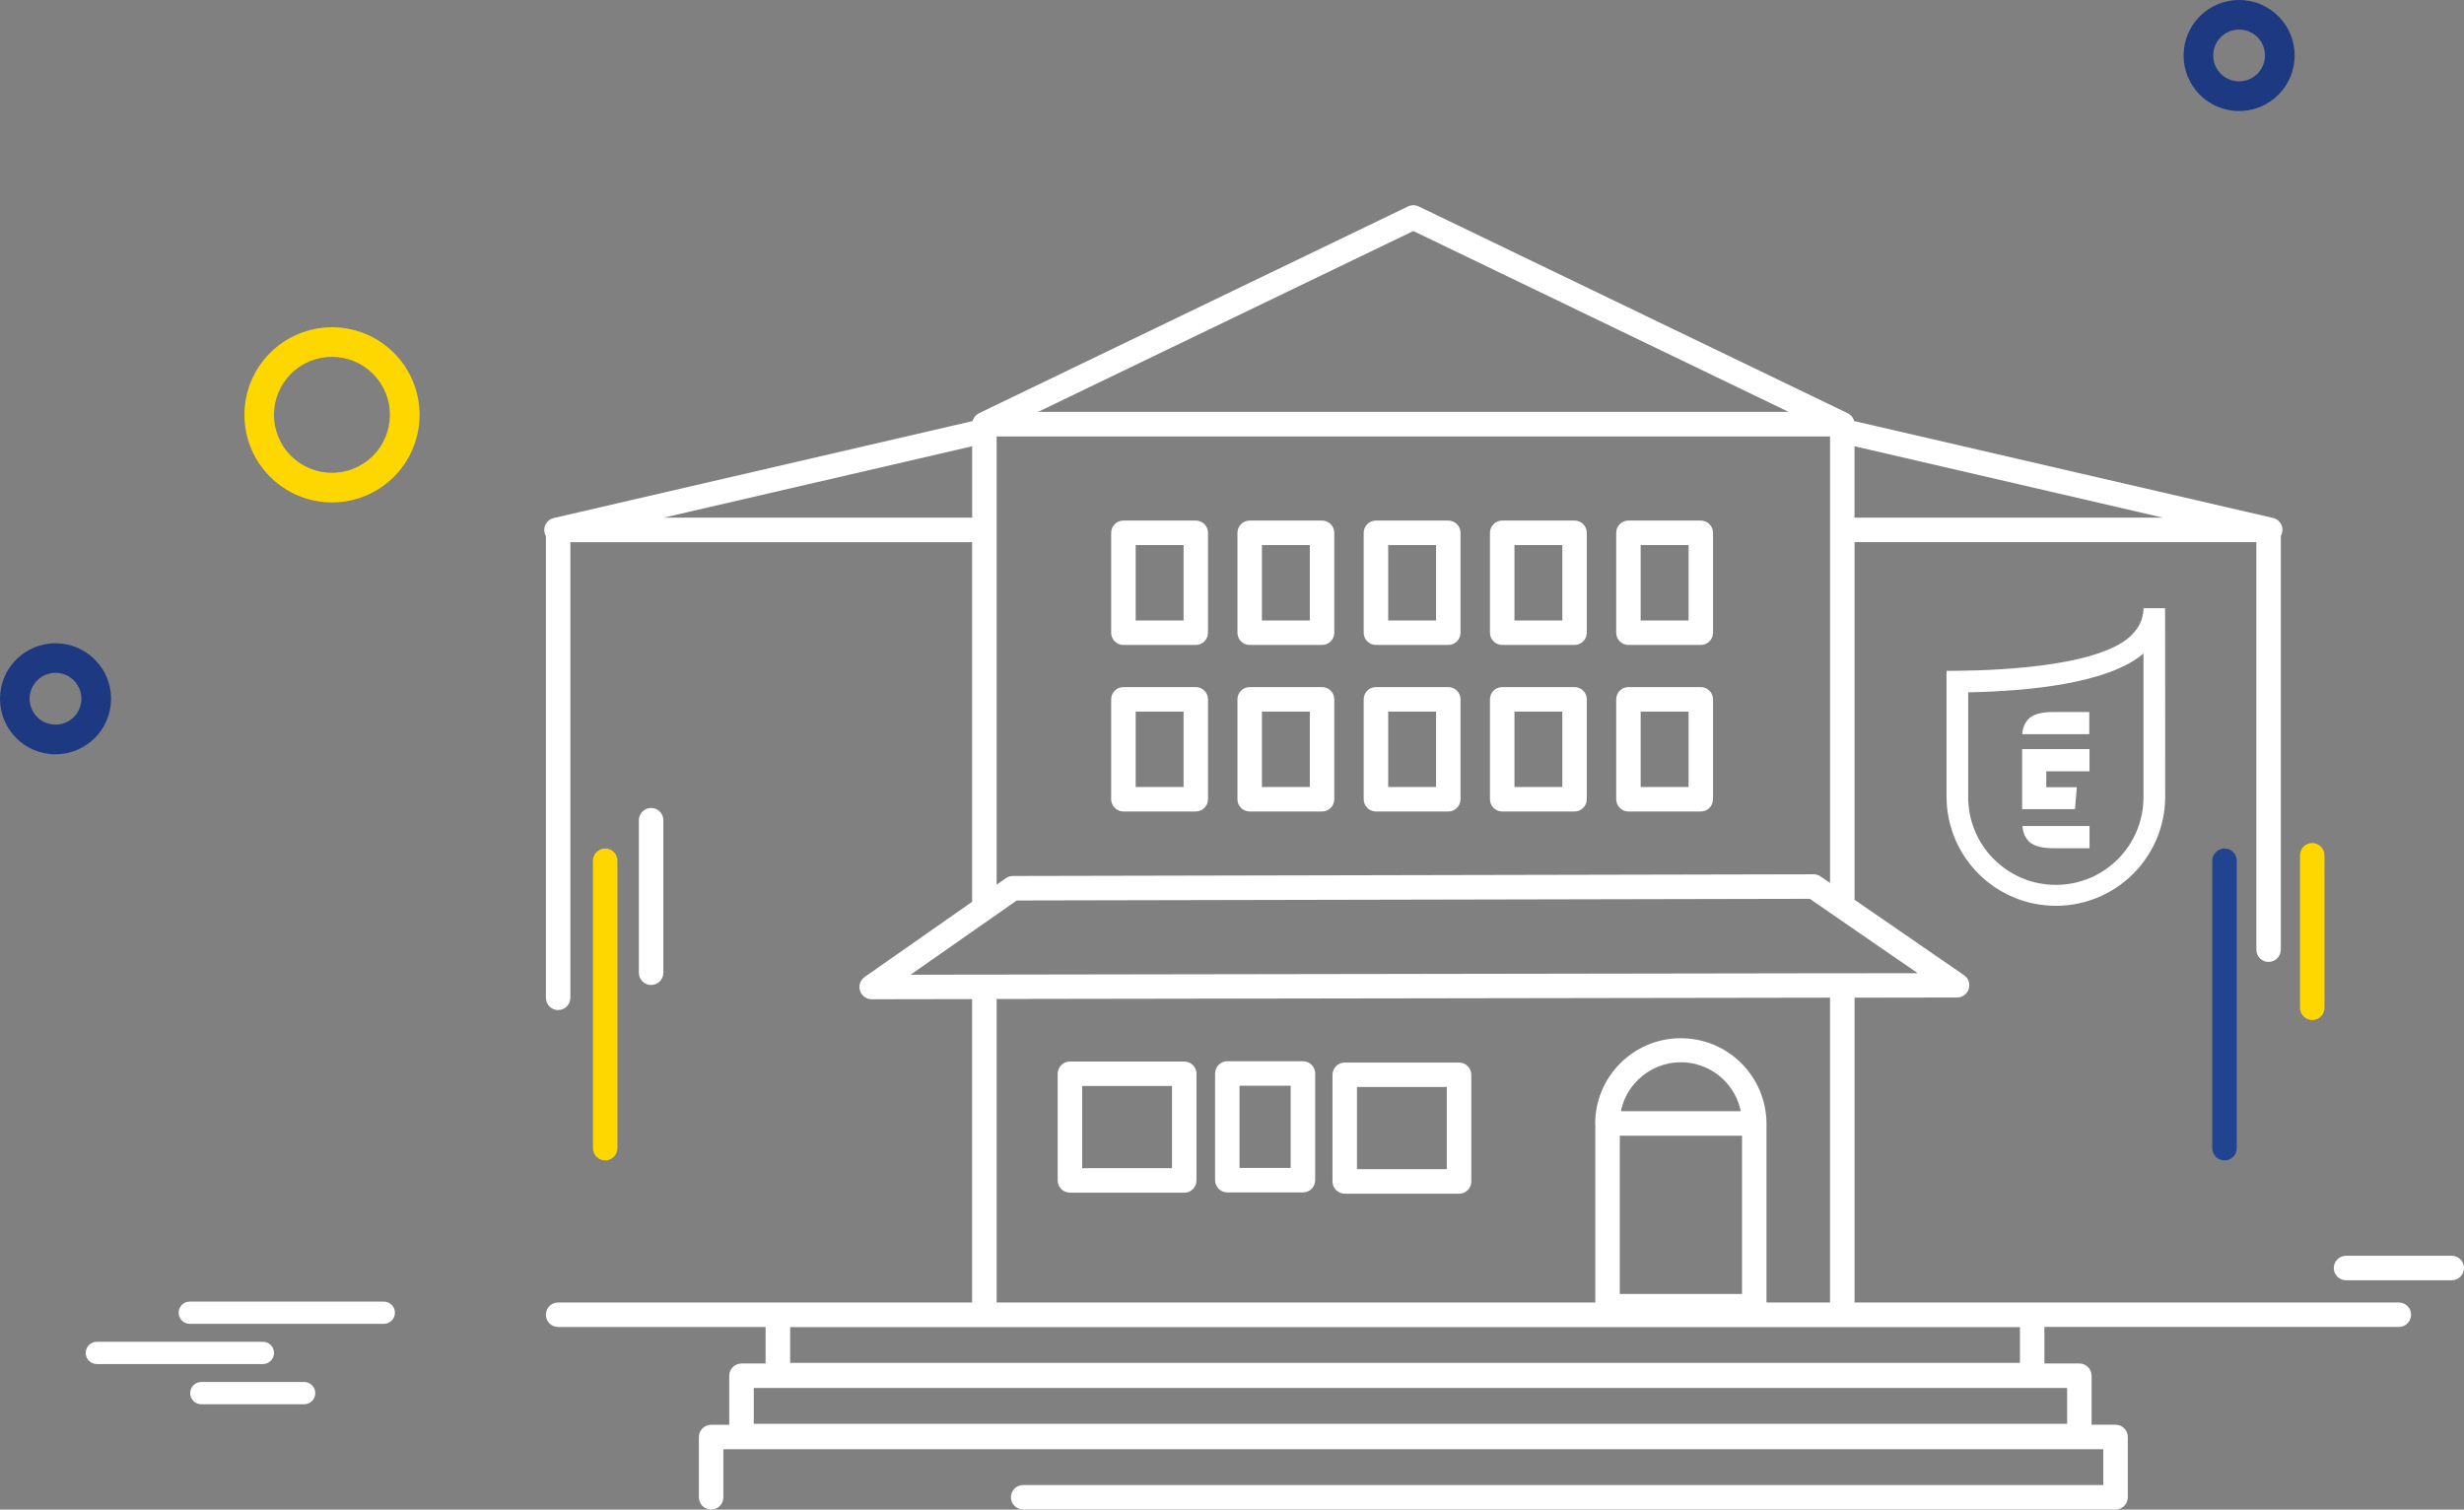 <?xml version="1.0" encoding="UTF-8"?><svg id="Calque_1" xmlns="http://www.w3.org/2000/svg" xmlns:xlink="http://www.w3.org/1999/xlink" viewBox="0 0 582.26 356.71"><rect x="0" y="0" width="582.26" height="356.71" fill="#808080" stroke="none"/><defs><style>.cls-1{clip-path:url(#clippath);}.cls-2{fill:none;}.cls-2,.cls-3,.cls-4,.cls-5,.cls-6{stroke-width:0px;}.cls-3{fill:#1c3982;}.cls-4{fill:#214490;}.cls-5{fill:#fff;}.cls-6{fill:gold;}</style><clipPath id="clippath"><rect class="cls-2" x="128.62" y="48.49" width="453.64" height="308.22"/></clipPath></defs><g id="Groupe_143"><g class="cls-1"><g id="Groupe_93"><path id="Tracé_267" class="cls-5" d="m493.71,168.25h-8.5c-2.67,0-4.53.48-5.67,1.45-.93.88-1.5,2.06-1.62,3.33l-.07.45h15.86v-5.24Z"/><path id="Tracé_268" class="cls-5" d="m477.85,191.2h12.49l.42-5.19h-7.21v-3.76h10.21v-5.24h-15.92v14.2Z"/><path id="Tracé_269" class="cls-5" d="m477.98,195.65c.12,1.27.69,2.46,1.62,3.33,1.14.98,3,1.45,5.67,1.45h8.5v-5.24h-15.86l.07.45Z"/><path id="Tracé_270" class="cls-5" d="m511.63,143.72h-5.12v.39c-.08,1.78-.73,3.48-1.84,4.86-6.05,8.34-31.5,9.44-42.15,9.53l-2.54.02v29.85c.09,14.27,11.73,25.76,26,25.67,14.14-.09,25.59-11.53,25.67-25.67l-.02-44.66Zm-5.11,10.71v33.95c0,11.44-9.27,20.71-20.71,20.71s-20.71-9.27-20.71-20.71v-24.78c14.52-.29,33.15-2.13,41.43-9.17"/><path id="Tracé_271" class="cls-5" d="m566.87,307.77h-128.62v-72.02l24.22-.04c1.6,0,2.89-1.3,2.89-2.9,0-.95-.47-1.84-1.25-2.38l-25.86-17.81v-84.52h94.94v96.31c0,1.6,1.3,2.89,2.89,2.89s2.89-1.3,2.89-2.89v-97.76c.8-1.37.34-3.13-1.03-3.94-.26-.15-.53-.26-.82-.32l-98.99-22.9c-.02-.08-.04-.15-.07-.23s-.05-.15-.09-.23h0c-.04-.1-.08-.17-.13-.25l-.04-.06v-.02s-.05-.08-.08-.12c-.04-.06-.1-.11-.14-.17s-.1-.13-.15-.18-.11-.1-.17-.15h0c-.08-.07-.17-.14-.26-.21-.07-.05-.15-.09-.22-.13h0c-.06-.03-.11-.08-.18-.11l-101.36-48.85c-.79-.38-1.72-.38-2.51,0l-101.36,48.85c-.07.03-.13.08-.2.12s-.13.07-.2.12-.14.11-.2.17l-.02.02s-.07.05-.1.08-.05.04-.08.07c-.06.06-.1.13-.16.19l-.03.03c-.05.06-.1.12-.15.18-.03.05-.06.1-.08.15-.01.02-.02.04-.04.06v.02c-.06.07-.1.14-.13.22-.03.06-.05.13-.07.19,0,.01,0,.03-.01.04-.02.07-.05.14-.07.21l-98.98,22.91c-1.56.36-2.53,1.92-2.17,3.47.07.28.17.55.32.8v109.1c0,1.6,1.29,2.89,2.89,2.89,1.6,0,2.89-1.29,2.89-2.89h0v-107.67h94.94v84.98l-25.4,17.77c-1.31.92-1.63,2.72-.71,4.03.54.77,1.43,1.23,2.37,1.23h0l23.73-.04v71.7h-97.83c-1.6,0-2.89,1.3-2.89,2.89s1.3,2.89,2.89,2.89h49.03v8.63h-5.7c-1.6,0-2.89,1.3-2.89,2.89h0v11.59h-4.28c-1.6,0-2.89,1.3-2.89,2.89h0v14.25c0,1.6,1.29,2.89,2.89,2.89,1.6,0,2.89-1.29,2.89-2.89h0v-11.36h326.09v8.46h-255.25c-1.6,0-2.89,1.3-2.89,2.89s1.3,2.89,2.89,2.89h258.15c1.6,0,2.89-1.3,2.89-2.89h0v-14.25c0-1.6-1.3-2.89-2.89-2.89h-5.67v-11.59c0-1.6-1.3-2.89-2.89-2.89h-8.26v-8.63h83.76c1.6,0,2.89-1.3,2.89-2.89s-1.3-2.89-2.89-2.89h0m-134.41,0h-15.02v-42.37c-.1-11.18-9.24-20.17-20.42-20.07-11.07.1-20.01,9.07-20.07,20.14,0,.15.01.31.04.46v41.84h-141.47v-71.71l196.93-.31v72.02Zm-20.8-2.01h-28.88v-37.39h28.88v37.39Zm-28.62-43.18c1.6-7.82,9.24-12.87,17.06-11.27,5.68,1.16,10.11,5.6,11.27,11.27h-28.33Zm94.29,59.47H186.72v-8.46h290.61v8.46Zm-237.98-115.06c-.59,0-1.17.18-1.65.52l-2.18,1.52v-105.9h196.94v105.51l-2.23-1.54c-.48-.33-1.06-.51-1.64-.51h0l-189.23.4Zm198.89-84.67v-16.87l72.89,16.87h-72.89Zm-104.25-67.73l88.69,42.74h-177.38l88.69-42.74Zm-104.25,50.86v16.87h-72.89l72.89-16.87Zm-14.54,124.86l14.54-10.17h0l2.89-2.02,2.89-2.02h0l4.75-3.32,187.41-.39,4.77,3.29h0l5.79,3.99,14.94,10.29-14.94.02h-5.79l-196.93.31h-5.78l-14.54.04Zm273.28,106.13H178.12v-8.46h310.36v8.46Z"/><path id="Tracé_272" class="cls-5" d="m282.57,162.36h-17.1c-1.6,0-2.89,1.3-2.89,2.89h0v23.61c0,1.6,1.3,2.89,2.89,2.89h17.1c1.6,0,2.89-1.3,2.89-2.89h0v-23.61c0-1.6-1.3-2.89-2.89-2.89h0m-2.89,23.61h-11.31v-17.82h11.32v17.82Z"/><path id="Tracé_273" class="cls-5" d="m317.77,282.07h27.02c1.6,0,2.89-1.3,2.89-2.89h0v-25.21c0-1.6-1.3-2.89-2.89-2.89h-27.02c-1.6,0-2.89,1.3-2.89,2.89h0v25.2c0,1.6,1.3,2.89,2.89,2.89h0m2.89-25.21h21.23v19.42h-21.23v-19.42Z"/><path id="Tracé_274" class="cls-5" d="m312.41,123.01h-17.1c-1.6,0-2.89,1.29-2.89,2.89h0v23.61c0,1.6,1.29,2.89,2.89,2.89h17.1c1.6,0,2.89-1.29,2.89-2.89h0v-23.61c0-1.6-1.29-2.89-2.89-2.89h0m-2.89,23.61h-11.32v-17.83h11.32v17.83Z"/><path id="Tracé_275" class="cls-5" d="m342.24,162.36h-17.1c-1.6,0-2.89,1.3-2.89,2.89h0v23.61c0,1.6,1.3,2.89,2.89,2.89h17.1c1.6,0,2.89-1.3,2.89-2.89h0v-23.61c0-1.6-1.3-2.89-2.89-2.89h0m-2.89,23.61h-11.31v-17.82h11.31v17.82Z"/><path id="Tracé_276" class="cls-5" d="m312.41,162.36h-17.1c-1.6,0-2.89,1.29-2.89,2.89h0v23.61c0,1.6,1.29,2.89,2.89,2.89h17.1c1.6,0,2.89-1.29,2.89-2.89h0v-23.61c0-1.6-1.29-2.89-2.89-2.89h0m-2.89,23.61h-11.32v-17.82h11.32v17.82Z"/><path id="Tracé_277" class="cls-5" d="m282.57,123.01h-17.1c-1.6,0-2.89,1.3-2.89,2.89h0v23.61c0,1.6,1.3,2.89,2.89,2.89h17.1c1.6,0,2.89-1.3,2.89-2.89h0v-23.61c0-1.6-1.3-2.89-2.89-2.89h0m-2.89,23.61h-11.31v-17.83h11.32v17.83Z"/><path id="Tracé_278" class="cls-5" d="m252.83,281.83h27.02c1.6,0,2.89-1.3,2.89-2.89h0v-25.21c0-1.6-1.3-2.89-2.89-2.89h-27.02c-1.6,0-2.89,1.3-2.89,2.89v25.2c0,1.6,1.3,2.89,2.89,2.89h0m2.89-25.21h21.23v19.42h-21.23v-19.42Z"/><path id="Tracé_279" class="cls-5" d="m290.02,281.76h17.88c1.6,0,2.89-1.3,2.89-2.89h0v-25.21c0-1.6-1.3-2.89-2.89-2.89h-17.88c-1.6,0-2.89,1.3-2.89,2.89h0v25.2c0,1.6,1.29,2.9,2.89,2.9h0m2.89-25.21h12.09v19.42h-12.09v-19.42Z"/><path id="Tracé_280" class="cls-5" d="m401.91,162.36h-17.1c-1.6,0-2.89,1.3-2.89,2.89h0v23.61c0,1.6,1.3,2.89,2.89,2.89h17.1c1.6,0,2.89-1.3,2.89-2.89h0v-23.61c0-1.6-1.3-2.89-2.89-2.89h0m-2.89,23.61h-11.32v-17.82h11.32v17.82Z"/><path id="Tracé_281" class="cls-5" d="m372.08,123.01h-17.1c-1.6,0-2.89,1.3-2.89,2.89h0v23.61c0,1.6,1.3,2.89,2.89,2.89h17.1c1.6,0,2.89-1.3,2.89-2.89h0v-23.61c0-1.6-1.3-2.89-2.89-2.89h0m-2.89,23.61h-11.31v-17.83h11.31v17.83Z"/><path id="Tracé_282" class="cls-5" d="m401.91,123.01h-17.1c-1.6,0-2.89,1.3-2.89,2.89h0v23.61c0,1.6,1.3,2.89,2.89,2.89h17.1c1.6,0,2.89-1.3,2.89-2.89h0v-23.61c0-1.6-1.3-2.89-2.89-2.89h0m-2.89,23.61h-11.32v-17.83h11.32v17.83Z"/><path id="Tracé_283" class="cls-5" d="m342.24,123.01h-17.1c-1.6,0-2.89,1.3-2.89,2.89h0v23.61c0,1.6,1.3,2.89,2.89,2.89h17.1c1.6,0,2.89-1.3,2.89-2.89h0v-23.61c0-1.6-1.3-2.89-2.89-2.89h0m-2.89,23.61h-11.31v-17.83h11.31v17.83Z"/><path id="Tracé_284" class="cls-5" d="m372.08,162.36h-17.1c-1.6,0-2.89,1.3-2.89,2.89h0v23.61c0,1.6,1.3,2.89,2.89,2.89h17.1c1.6,0,2.89-1.3,2.89-2.89h0v-23.61c0-1.6-1.3-2.89-2.89-2.89h0m-2.89,23.61h-11.31v-17.82h11.31v17.82Z"/><path id="Tracé_285" class="cls-5" d="m153.86,232.75c-1.6,0-2.89-1.3-2.89-2.89h0v-36.05c0-1.6,1.3-2.89,2.89-2.89,1.6,0,2.89,1.29,2.89,2.89v36.05c0,1.6-1.3,2.89-2.89,2.89"/><path id="Tracé_286" class="cls-5" d="m579.37,302.52h-24.99c-1.6,0-2.89-1.3-2.89-2.89s1.3-2.89,2.89-2.89h24.99c1.6,0,2.89,1.3,2.89,2.89s-1.3,2.89-2.89,2.89"/><path id="Tracé_287" class="cls-6" d="m546.4,241.04c-1.6,0-2.89-1.3-2.89-2.89h0v-36.05c0-1.6,1.3-2.89,2.89-2.89s2.89,1.3,2.89,2.89h0v36.05c0,1.6-1.3,2.89-2.89,2.89h0"/><path id="Tracé_288" class="cls-6" d="m143.01,274.2c-1.6,0-2.89-1.3-2.89-2.89h0v-67.92c0-1.6,1.29-2.89,2.89-2.89s2.89,1.29,2.89,2.89h0v67.92c0,1.6-1.3,2.89-2.89,2.89h0"/><path id="Tracé_289" class="cls-4" d="m525.67,274.2c-1.6,0-2.89-1.3-2.89-2.89h0v-67.92c0-1.6,1.3-2.89,2.89-2.89s2.89,1.3,2.89,2.89v67.92c0,1.6-1.3,2.89-2.89,2.89h0"/></g></g></g><path id="Tracé_561" class="cls-5" d="m71.86,331.82h-24.29c-1.45,0-2.63-1.17-2.63-2.63,0-1.45,1.17-2.63,2.63-2.63h24.3c1.45,0,2.63,1.17,2.63,2.63,0,1.45-1.17,2.63-2.63,2.63h0m-9.74-9.5H22.89c-1.45,0-2.63-1.17-2.63-2.63,0-1.45,1.17-2.63,2.63-2.63h39.23c1.45,0,2.63,1.17,2.63,2.63,0,1.45-1.17,2.63-2.63,2.63h0m28.56-9.5h-45.83c-1.45,0-2.63-1.17-2.63-2.63,0-1.45,1.17-2.63,2.63-2.63h45.84c1.45,0,2.63,1.17,2.63,2.63,0,1.45-1.17,2.63-2.63,2.63h0"/><path id="Tracé_562" class="cls-6" d="m78.46,118.72c-11.43,0-20.69-9.26-20.7-20.69,0-11.43,9.26-20.69,20.69-20.7,11.43,0,20.69,9.26,20.7,20.69,0,6.24-2.81,12.15-7.66,16.08-3.68,2.99-8.28,4.62-13.02,4.62m-10.66-12.06c4.77,5.87,13.4,6.77,19.27,2,5.87-4.77,6.77-13.4,2-19.27-4.77-5.87-13.39-6.77-19.27-2.01-5.87,4.77-6.77,13.39-2.01,19.27Z"/><path id="Tracé_563" class="cls-3" d="m13.15,178.24c-.46,0-.93-.02-1.39-.07-7.21-.75-12.44-7.2-11.69-14.41.75-7.21,7.2-12.44,14.41-11.69,3.46.36,6.63,2.08,8.83,4.78,4.57,5.62,3.71,13.89-1.92,18.45-2.33,1.89-5.24,2.93-8.24,2.93m-.04-19.24c-3.38,0-6.12,2.75-6.11,6.14,0,1.4.49,2.76,1.37,3.84h0c2.13,2.62,5.99,3.01,8.61.88,2.62-2.13,3.01-5.99.88-8.61-1.16-1.43-2.9-2.26-4.75-2.25"/><path id="Tracé_564" class="cls-3" d="m529.15,26.24c-.46,0-.93-.02-1.39-.07-7.21-.75-12.44-7.2-11.69-14.41.75-7.21,7.2-12.44,14.41-11.69,3.46.36,6.63,2.08,8.83,4.78,4.57,5.62,3.71,13.89-1.92,18.45-2.33,1.89-5.24,2.93-8.24,2.93m-.04-19.24c-3.38,0-6.12,2.75-6.11,6.14,0,1.4.49,2.76,1.37,3.84h0c2.13,2.62,5.99,3.01,8.61.88,2.62-2.13,3.01-5.99.88-8.61-1.16-1.43-2.9-2.26-4.75-2.25"/></svg>
